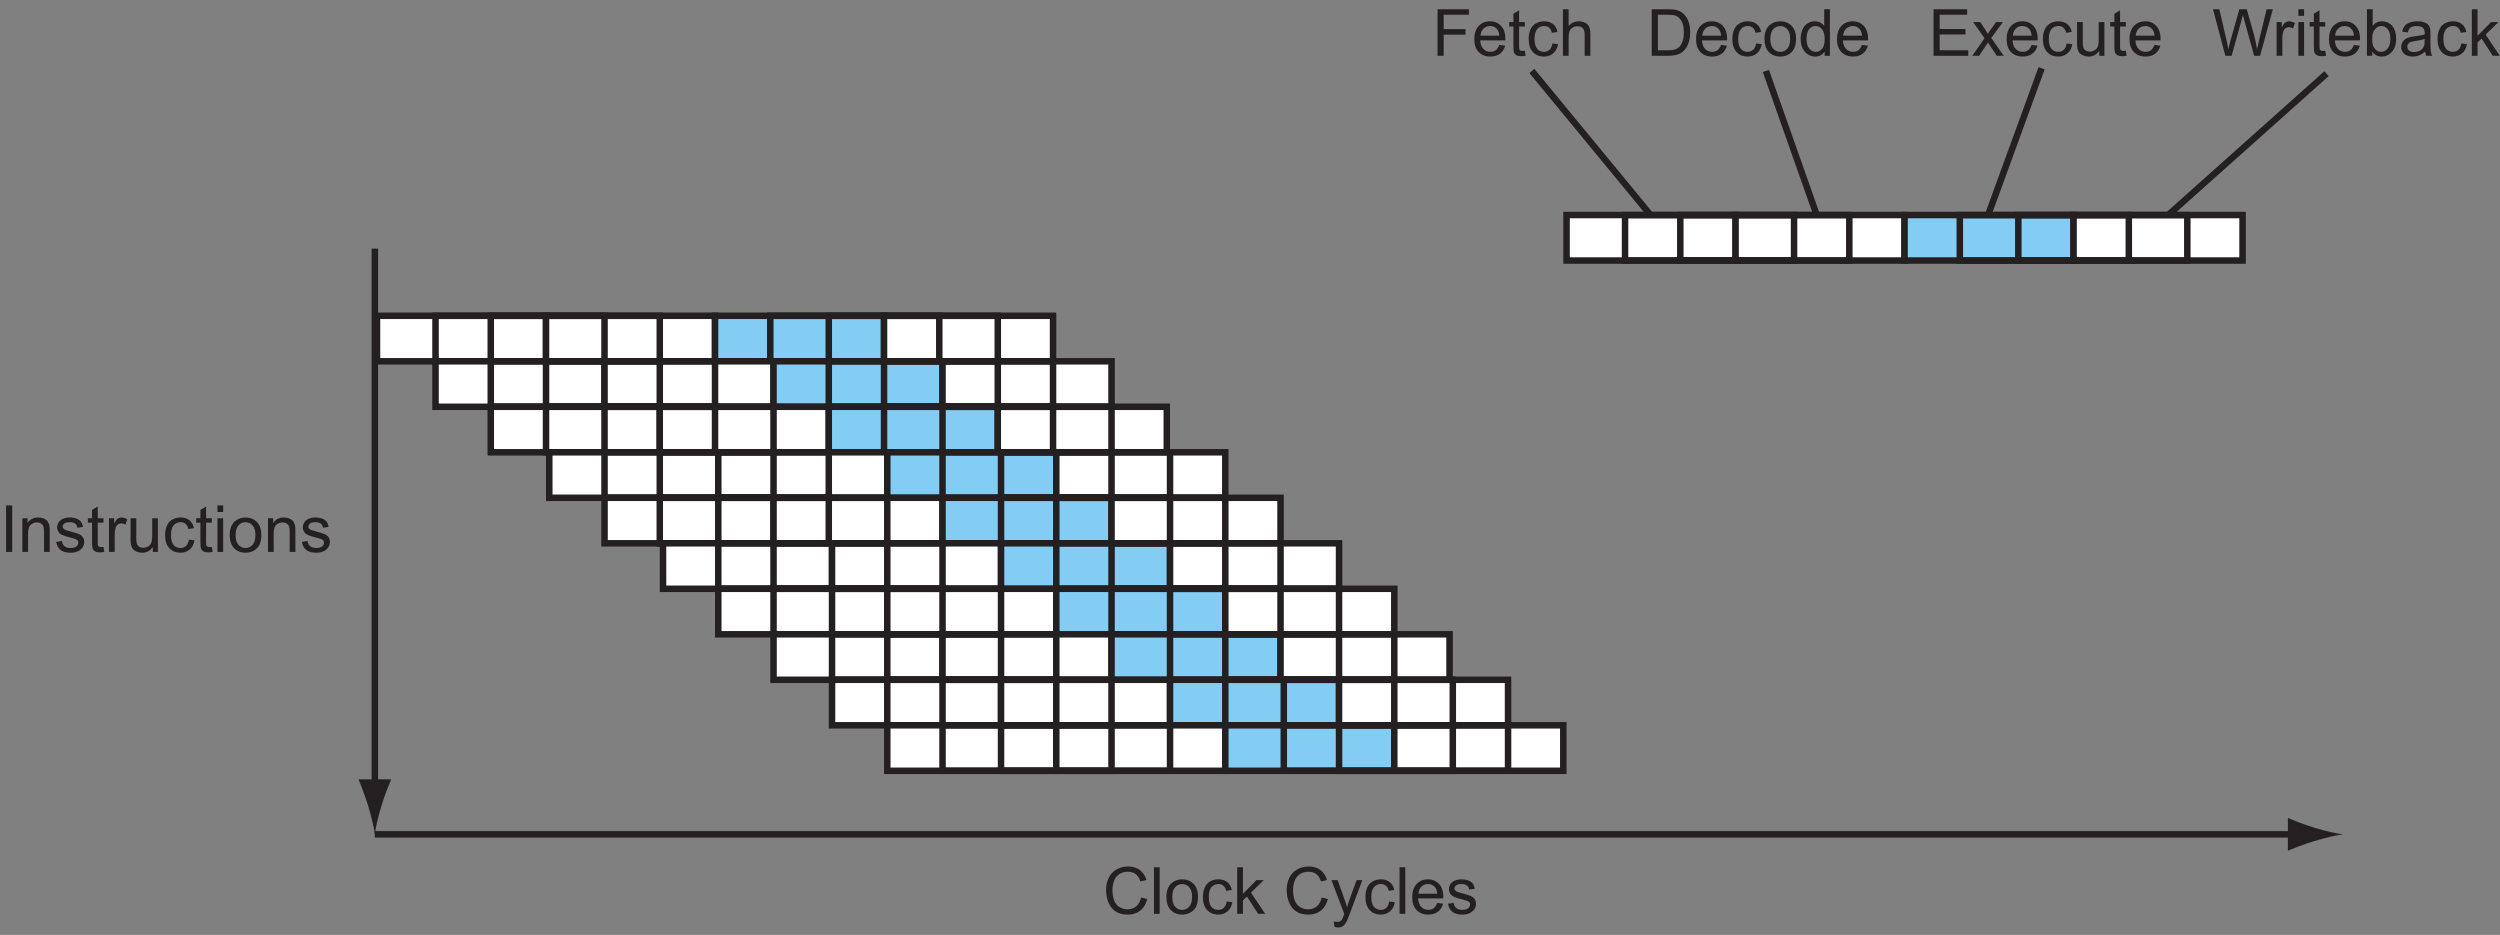 <?xml version="1.0" encoding="UTF-8"?> <!-- Generator: Adobe Illustrator 16.0.4, SVG Export Plug-In . SVG Version: 6.00 Build 0) --> <svg xmlns="http://www.w3.org/2000/svg" xmlns:xlink="http://www.w3.org/1999/xlink" version="1.1" id="Layer_1" x="0px" y="0px" width="384.605px" height="143.829px" viewBox="0 0 384.605 143.829" xml:space="preserve"><rect x="0" y="0" width="384.605" height="143.829" fill="#808080" stroke="none"/> <line fill="#FFFFFF" stroke="#241F20" x1="254.333" y1="33.581" x2="235.667" y2="10.915"></line> <line fill="#FFFFFF" stroke="#241F20" x1="279.667" y1="33.581" x2="271.667" y2="10.915"></line> <line fill="#FFFFFF" stroke="#241F20" x1="305.667" y1="33.581" x2="314.083" y2="10.498"></line> <line fill="#FFFFFF" stroke="#241F20" x1="333" y1="33.581" x2="357.916" y2="11.331"></line> <g> <line fill="#FFFFFF" stroke="#241F20" x1="57.667" y1="38.248" x2="57.667" y2="121.581"></line> <path fill="#241F20" d="M58.691,123.943c0.5-1.653,0.959-2.728,1.492-4.054h-5.044c0.226,0.475,0.993,2.401,1.492,4.054 c0.535,1.77,0.9,3.374,1.031,4.415C57.792,127.317,58.157,125.712,58.691,123.943z"></path> </g> <g> <line fill="#FFFFFF" stroke="#241F20" x1="57.661" y1="128.357" x2="353.667" y2="128.357"></line> <path fill="#241F20" d="M356.029,127.333c-1.654-0.5-2.729-0.959-4.055-1.492v5.044c0.475-0.226,2.4-0.993,4.055-1.492 c1.77-0.535,3.373-0.9,4.414-1.031C359.402,128.232,357.799,127.867,356.029,127.333z"></path> </g> <g> <path fill="#241F20" d="M0.933,84.915v-7.158H1.88v7.158H0.933z"></path> <path fill="#241F20" d="M3.438,84.915v-5.186h0.791v0.737c0.381-0.57,0.931-0.854,1.65-0.854c0.312,0,0.6,0.056,0.862,0.168 s0.458,0.26,0.588,0.442s0.221,0.399,0.273,0.649c0.033,0.163,0.049,0.448,0.049,0.854v3.188H6.772V81.76 c0-0.358-0.034-0.626-0.103-0.803s-0.189-0.319-0.364-0.425s-0.378-0.159-0.613-0.159c-0.375,0-0.697,0.119-0.969,0.356 s-0.408,0.688-0.408,1.353v2.832H3.438z"></path> <path fill="#241F20" d="M8.647,83.367l0.869-0.137c0.049,0.348,0.185,0.615,0.408,0.801s0.535,0.278,0.935,0.278 c0.404,0,0.703-0.082,0.898-0.247s0.293-0.357,0.293-0.579c0-0.199-0.086-0.355-0.259-0.469c-0.121-0.078-0.42-0.177-0.898-0.298 c-0.645-0.163-1.091-0.304-1.34-0.422s-0.438-0.283-0.566-0.493s-0.193-0.442-0.193-0.696c0-0.231,0.053-0.445,0.159-0.642 s0.25-0.36,0.432-0.491c0.137-0.101,0.323-0.187,0.559-0.256s0.489-0.105,0.759-0.105c0.407,0,0.764,0.059,1.072,0.176 s0.535,0.276,0.681,0.476s0.248,0.468,0.303,0.803l-0.859,0.117c-0.039-0.267-0.152-0.475-0.339-0.625s-0.452-0.225-0.793-0.225 c-0.404,0-0.692,0.067-0.864,0.2s-0.259,0.29-0.259,0.469c0,0.114,0.036,0.216,0.107,0.308c0.072,0.094,0.184,0.172,0.337,0.234 c0.088,0.033,0.347,0.107,0.776,0.225c0.622,0.166,1.056,0.302,1.301,0.408s0.438,0.26,0.579,0.461s0.21,0.453,0.21,0.752 c0,0.293-0.085,0.569-0.256,0.828s-0.417,0.459-0.74,0.601s-0.687,0.212-1.094,0.212c-0.674,0-1.188-0.14-1.541-0.42 S8.745,83.917,8.647,83.367z"></path> <path fill="#241F20" d="M15.918,84.128l0.127,0.776c-0.248,0.052-0.469,0.078-0.664,0.078c-0.319,0-0.566-0.05-0.742-0.151 s-0.299-0.233-0.371-0.398s-0.107-0.51-0.107-1.038v-2.983h-0.645v-0.684h0.645v-1.284l0.874-0.527v1.812h0.884v0.684h-0.884v3.032 c0,0.25,0.016,0.412,0.046,0.483s0.082,0.128,0.151,0.171s0.17,0.063,0.3,0.063C15.63,84.163,15.758,84.151,15.918,84.128z"></path> <path fill="#241F20" d="M16.768,84.915v-5.186h0.791v0.786c0.202-0.368,0.388-0.61,0.559-0.728s0.359-0.176,0.564-0.176 c0.296,0,0.597,0.094,0.903,0.283l-0.303,0.815c-0.215-0.127-0.43-0.19-0.645-0.19c-0.192,0-0.365,0.058-0.518,0.173 s-0.262,0.276-0.327,0.481c-0.098,0.312-0.146,0.654-0.146,1.025v2.715H16.768z"></path> <path fill="#241F20" d="M23.506,84.915v-0.762c-0.404,0.586-0.952,0.879-1.646,0.879c-0.306,0-0.592-0.059-0.857-0.176 s-0.462-0.265-0.591-0.442s-0.219-0.395-0.271-0.652c-0.036-0.172-0.054-0.446-0.054-0.82v-3.213h0.879v2.876 c0,0.459,0.018,0.768,0.054,0.928c0.055,0.231,0.172,0.413,0.352,0.544s0.4,0.198,0.664,0.198s0.511-0.067,0.742-0.203 s0.395-0.319,0.491-0.552s0.144-0.57,0.144-1.013v-2.778h0.879v5.186H23.506z"></path> <path fill="#241F20" d="M29.053,83.015l0.864,0.112c-0.094,0.596-0.336,1.062-0.725,1.399s-0.867,0.505-1.433,0.505 c-0.709,0-1.28-0.232-1.711-0.696S25.4,83.207,25.4,82.341c0-0.56,0.093-1.05,0.278-1.47s0.468-0.735,0.847-0.945 s0.792-0.315,1.238-0.315c0.563,0,1.024,0.143,1.382,0.427s0.587,0.689,0.688,1.213l-0.854,0.132 c-0.082-0.348-0.226-0.61-0.432-0.786s-0.457-0.264-0.75-0.264c-0.443,0-0.802,0.159-1.079,0.476s-0.415,0.819-0.415,1.506 c0,0.697,0.133,1.203,0.4,1.519s0.615,0.474,1.045,0.474c0.345,0,0.633-0.106,0.864-0.317S28.991,83.455,29.053,83.015z"></path> <path fill="#241F20" d="M32.588,84.128l0.127,0.776c-0.248,0.052-0.469,0.078-0.664,0.078c-0.319,0-0.566-0.05-0.742-0.151 s-0.299-0.233-0.371-0.398s-0.107-0.51-0.107-1.038v-2.983h-0.645v-0.684h0.645v-1.284l0.874-0.527v1.812h0.884v0.684h-0.884v3.032 c0,0.25,0.016,0.412,0.046,0.483s0.082,0.128,0.151,0.171s0.17,0.063,0.3,0.063C32.3,84.163,32.428,84.151,32.588,84.128z"></path> <path fill="#241F20" d="M33.452,78.767v-1.011h0.879v1.011H33.452z M33.452,84.915v-5.186h0.879v5.186H33.452z"></path> <path fill="#241F20" d="M35.342,82.322c0-0.96,0.267-1.671,0.801-2.134c0.446-0.384,0.99-0.576,1.631-0.576 c0.713,0,1.295,0.233,1.748,0.701s0.679,1.112,0.679,1.936c0,0.667-0.1,1.192-0.3,1.575s-0.492,0.68-0.874,0.891 s-0.8,0.317-1.252,0.317c-0.726,0-1.312-0.233-1.76-0.698S35.342,83.197,35.342,82.322z M36.245,82.322 c0,0.664,0.145,1.161,0.435,1.492s0.654,0.496,1.094,0.496c0.436,0,0.799-0.166,1.089-0.498s0.435-0.838,0.435-1.519 c0-0.641-0.146-1.127-0.437-1.458s-0.653-0.496-1.086-0.496c-0.439,0-0.804,0.165-1.094,0.493S36.245,81.658,36.245,82.322z"></path> <path fill="#241F20" d="M41.23,84.915v-5.186h0.791v0.737c0.381-0.57,0.931-0.854,1.65-0.854c0.312,0,0.6,0.056,0.862,0.168 s0.458,0.26,0.588,0.442s0.221,0.399,0.273,0.649c0.033,0.163,0.049,0.448,0.049,0.854v3.188h-0.879V81.76 c0-0.358-0.034-0.626-0.103-0.803s-0.189-0.319-0.364-0.425s-0.378-0.159-0.613-0.159c-0.375,0-0.697,0.119-0.969,0.356 s-0.408,0.688-0.408,1.353v2.832H41.23z"></path> <path fill="#241F20" d="M46.44,83.367l0.869-0.137c0.049,0.348,0.185,0.615,0.408,0.801s0.535,0.278,0.935,0.278 c0.404,0,0.703-0.082,0.898-0.247s0.293-0.357,0.293-0.579c0-0.199-0.086-0.355-0.259-0.469c-0.121-0.078-0.42-0.177-0.898-0.298 c-0.645-0.163-1.091-0.304-1.34-0.422s-0.438-0.283-0.566-0.493s-0.193-0.442-0.193-0.696c0-0.231,0.053-0.445,0.159-0.642 s0.25-0.36,0.432-0.491c0.137-0.101,0.323-0.187,0.559-0.256s0.489-0.105,0.759-0.105c0.407,0,0.764,0.059,1.072,0.176 s0.535,0.276,0.681,0.476s0.248,0.468,0.303,0.803l-0.859,0.117c-0.039-0.267-0.152-0.475-0.339-0.625s-0.452-0.225-0.793-0.225 c-0.404,0-0.692,0.067-0.864,0.2s-0.259,0.29-0.259,0.469c0,0.114,0.036,0.216,0.107,0.308c0.072,0.094,0.184,0.172,0.337,0.234 c0.088,0.033,0.347,0.107,0.776,0.225c0.622,0.166,1.056,0.302,1.301,0.408s0.438,0.26,0.579,0.461s0.21,0.453,0.21,0.752 c0,0.293-0.085,0.569-0.256,0.828s-0.417,0.459-0.74,0.601s-0.687,0.212-1.094,0.212c-0.674,0-1.188-0.14-1.541-0.42 S46.538,83.917,46.44,83.367z"></path> </g> <g> <path fill="#241F20" d="M221.154,8.582V1.423h4.829v0.845h-3.882v2.217h3.359V5.33h-3.359v3.252H221.154z"></path> <path fill="#241F20" d="M230.651,6.912l0.908,0.112c-0.143,0.531-0.409,0.942-0.796,1.235s-0.882,0.439-1.484,0.439 c-0.758,0-1.36-0.233-1.804-0.701s-0.667-1.122-0.667-1.965c0-0.873,0.225-1.549,0.674-2.031s1.032-0.723,1.748-0.723 c0.693,0,1.26,0.236,1.699,0.708s0.659,1.136,0.659,1.992c0,0.052-0.001,0.13-0.005,0.234h-3.867 c0.033,0.57,0.194,1.006,0.483,1.309s0.651,0.454,1.084,0.454c0.322,0,0.597-0.084,0.825-0.254S230.518,7.283,230.651,6.912z M227.765,5.491h2.896c-0.039-0.436-0.15-0.763-0.332-0.981c-0.28-0.338-0.643-0.508-1.089-0.508c-0.404,0-0.743,0.135-1.018,0.405 S227.794,5.038,227.765,5.491z"></path> <path fill="#241F20" d="M234.582,7.795l0.127,0.776c-0.248,0.052-0.469,0.078-0.664,0.078c-0.319,0-0.566-0.05-0.742-0.151 s-0.299-0.233-0.371-0.398s-0.107-0.51-0.107-1.038V4.08h-0.645V3.396h0.645V2.112l0.874-0.527v1.812h0.884V4.08h-0.884v3.032 c0,0.25,0.016,0.412,0.046,0.483s0.082,0.128,0.151,0.171s0.17,0.063,0.3,0.063C234.293,7.83,234.422,7.818,234.582,7.795z"></path> <path fill="#241F20" d="M238.825,6.682l0.864,0.112c-0.094,0.596-0.336,1.062-0.725,1.399s-0.867,0.505-1.433,0.505 c-0.709,0-1.28-0.232-1.711-0.696s-0.647-1.129-0.647-1.995c0-0.56,0.093-1.05,0.278-1.47s0.468-0.735,0.847-0.945 s0.792-0.315,1.238-0.315c0.563,0,1.024,0.143,1.382,0.427s0.587,0.689,0.688,1.213l-0.854,0.132 c-0.082-0.348-0.226-0.61-0.432-0.786s-0.457-0.264-0.75-0.264c-0.443,0-0.802,0.159-1.079,0.476s-0.415,0.819-0.415,1.506 c0,0.697,0.133,1.203,0.4,1.519s0.615,0.474,1.045,0.474c0.345,0,0.633-0.106,0.864-0.317S238.763,7.122,238.825,6.682z"></path> <path fill="#241F20" d="M240.441,8.582V1.423h0.879v2.568c0.41-0.475,0.928-0.713,1.553-0.713c0.384,0,0.718,0.076,1.001,0.227 s0.486,0.36,0.608,0.627s0.183,0.654,0.183,1.162v3.286h-0.879V5.295c0-0.439-0.095-0.759-0.286-0.959s-0.46-0.3-0.808-0.3 c-0.26,0-0.505,0.067-0.735,0.203s-0.393,0.318-0.491,0.549s-0.146,0.55-0.146,0.957v2.837H240.441z"></path> </g> <g> <path fill="#241F20" d="M254.105,8.582V1.423h2.466c0.557,0,0.981,0.034,1.274,0.103c0.41,0.094,0.76,0.265,1.05,0.513 c0.378,0.319,0.66,0.727,0.847,1.223c0.188,0.497,0.281,1.063,0.281,1.702c0,0.543-0.063,1.025-0.19,1.445s-0.29,0.768-0.488,1.042 s-0.416,0.492-0.651,0.649c-0.236,0.158-0.521,0.277-0.855,0.359c-0.333,0.082-0.717,0.122-1.149,0.122H254.105z M255.053,7.737 h1.528c0.472,0,0.843-0.044,1.11-0.132c0.27-0.088,0.483-0.211,0.643-0.371c0.225-0.225,0.399-0.526,0.525-0.906 c0.125-0.379,0.188-0.839,0.188-1.379c0-0.749-0.123-1.324-0.369-1.726c-0.245-0.402-0.544-0.671-0.896-0.808 c-0.254-0.098-0.662-0.146-1.226-0.146h-1.504V7.737z"></path> <path fill="#241F20" d="M264.765,6.912l0.908,0.112c-0.144,0.531-0.408,0.942-0.796,1.235s-0.882,0.439-1.484,0.439 c-0.759,0-1.359-0.233-1.805-0.701c-0.443-0.467-0.666-1.122-0.666-1.965c0-0.873,0.225-1.549,0.674-2.031s1.032-0.723,1.748-0.723 c0.693,0,1.26,0.236,1.699,0.708s0.659,1.136,0.659,1.992c0,0.052-0.002,0.13-0.005,0.234h-3.867 c0.032,0.57,0.193,1.006,0.483,1.309s0.651,0.454,1.084,0.454c0.322,0,0.598-0.084,0.825-0.254S264.631,7.283,264.765,6.912z M261.879,5.491h2.896c-0.039-0.436-0.149-0.763-0.332-0.981c-0.28-0.338-0.643-0.508-1.089-0.508 c-0.403,0-0.743,0.135-1.018,0.405C262.061,4.677,261.908,5.038,261.879,5.491z"></path> <path fill="#241F20" d="M270.16,6.682l0.864,0.112c-0.095,0.596-0.336,1.062-0.726,1.399c-0.389,0.337-0.866,0.505-1.433,0.505 c-0.71,0-1.28-0.232-1.712-0.696c-0.431-0.464-0.646-1.129-0.646-1.995c0-0.56,0.093-1.05,0.278-1.47s0.468-0.735,0.847-0.945 c0.38-0.21,0.792-0.315,1.238-0.315c0.563,0,1.023,0.143,1.382,0.427s0.588,0.689,0.688,1.213l-0.854,0.132 c-0.081-0.348-0.226-0.61-0.433-0.786c-0.206-0.176-0.456-0.264-0.749-0.264c-0.442,0-0.803,0.159-1.079,0.476 s-0.415,0.819-0.415,1.506c0,0.697,0.134,1.203,0.4,1.519s0.615,0.474,1.045,0.474c0.345,0,0.633-0.106,0.864-0.317 S270.099,7.122,270.16,6.682z"></path> <path fill="#241F20" d="M271.449,5.989c0-0.96,0.267-1.671,0.801-2.134c0.446-0.384,0.989-0.576,1.631-0.576 c0.713,0,1.296,0.233,1.748,0.701s0.679,1.112,0.679,1.936c0,0.667-0.101,1.192-0.3,1.575c-0.201,0.382-0.492,0.68-0.875,0.891 c-0.382,0.211-0.8,0.317-1.252,0.317c-0.726,0-1.312-0.233-1.76-0.698C271.673,7.535,271.449,6.864,271.449,5.989z M272.353,5.989 c0,0.664,0.145,1.161,0.435,1.492s0.654,0.496,1.094,0.496c0.437,0,0.799-0.166,1.089-0.498s0.435-0.838,0.435-1.519 c0-0.641-0.146-1.127-0.438-1.458c-0.291-0.331-0.653-0.496-1.086-0.496c-0.439,0-0.804,0.165-1.094,0.493 S272.353,5.325,272.353,5.989z"></path> <path fill="#241F20" d="M280.702,8.582V7.927c-0.329,0.514-0.812,0.771-1.45,0.771c-0.413,0-0.793-0.114-1.141-0.342 c-0.346-0.228-0.615-0.546-0.805-0.955c-0.191-0.409-0.286-0.878-0.286-1.409c0-0.518,0.086-0.987,0.259-1.409 s0.432-0.745,0.776-0.969s0.73-0.337,1.157-0.337c0.312,0,0.591,0.066,0.835,0.198s0.442,0.304,0.596,0.515V1.423h0.874v7.158 H280.702z M277.924,5.994c0,0.664,0.14,1.161,0.42,1.489s0.61,0.493,0.991,0.493c0.384,0,0.71-0.157,0.979-0.471 c0.268-0.314,0.402-0.793,0.402-1.438c0-0.709-0.137-1.23-0.41-1.562s-0.61-0.498-1.011-0.498c-0.391,0-0.717,0.16-0.979,0.479 C278.055,4.804,277.924,5.307,277.924,5.994z"></path> <path fill="#241F20" d="M286.449,6.912l0.908,0.112c-0.144,0.531-0.408,0.942-0.796,1.235s-0.882,0.439-1.484,0.439 c-0.759,0-1.36-0.233-1.804-0.701c-0.445-0.467-0.667-1.122-0.667-1.965c0-0.873,0.225-1.549,0.674-2.031s1.032-0.723,1.748-0.723 c0.693,0,1.26,0.236,1.699,0.708s0.659,1.136,0.659,1.992c0,0.052-0.002,0.13-0.005,0.234h-3.867 c0.032,0.57,0.193,1.006,0.483,1.309s0.651,0.454,1.084,0.454c0.322,0,0.598-0.084,0.825-0.254S286.315,7.283,286.449,6.912z M283.563,5.491h2.896c-0.039-0.436-0.149-0.763-0.332-0.981c-0.28-0.338-0.643-0.508-1.089-0.508 c-0.403,0-0.743,0.135-1.019,0.405C283.745,4.677,283.593,5.038,283.563,5.491z"></path> </g> <g> <path fill="#241F20" d="M297.458,8.582V1.423h5.176v0.845h-4.229V4.46h3.96V5.3h-3.96v2.437h4.395v0.845H297.458z"></path> <path fill="#241F20" d="M303.41,8.582l1.895-2.695l-1.753-2.49h1.099l0.796,1.216c0.149,0.231,0.271,0.425,0.361,0.581 c0.144-0.215,0.275-0.405,0.396-0.571l0.874-1.226h1.05l-1.792,2.441l1.929,2.744h-1.079L306.12,6.97l-0.283-0.435l-1.362,2.046 H303.41z"></path> <path fill="#241F20" d="M312.546,6.912l0.908,0.112c-0.144,0.531-0.408,0.942-0.796,1.235s-0.882,0.439-1.484,0.439 c-0.759,0-1.359-0.233-1.805-0.701c-0.443-0.467-0.666-1.122-0.666-1.965c0-0.873,0.225-1.549,0.674-2.031s1.032-0.723,1.748-0.723 c0.693,0,1.26,0.236,1.699,0.708s0.659,1.136,0.659,1.992c0,0.052-0.002,0.13-0.005,0.234h-3.867 c0.032,0.57,0.193,1.006,0.483,1.309s0.651,0.454,1.084,0.454c0.322,0,0.598-0.084,0.825-0.254S312.412,7.283,312.546,6.912z M309.66,5.491h2.896c-0.039-0.436-0.149-0.763-0.332-0.981c-0.28-0.338-0.643-0.508-1.089-0.508c-0.403,0-0.743,0.135-1.018,0.405 C309.842,4.677,309.689,5.038,309.66,5.491z"></path> <path fill="#241F20" d="M317.941,6.682l0.864,0.112c-0.095,0.596-0.336,1.062-0.726,1.399c-0.389,0.337-0.866,0.505-1.433,0.505 c-0.71,0-1.28-0.232-1.712-0.696c-0.431-0.464-0.646-1.129-0.646-1.995c0-0.56,0.093-1.05,0.278-1.47s0.468-0.735,0.847-0.945 c0.38-0.21,0.792-0.315,1.238-0.315c0.563,0,1.023,0.143,1.382,0.427s0.588,0.689,0.688,1.213l-0.854,0.132 c-0.081-0.348-0.226-0.61-0.433-0.786c-0.206-0.176-0.456-0.264-0.749-0.264c-0.442,0-0.803,0.159-1.079,0.476 s-0.415,0.819-0.415,1.506c0,0.697,0.134,1.203,0.4,1.519s0.615,0.474,1.045,0.474c0.345,0,0.633-0.106,0.864-0.317 S317.88,7.122,317.941,6.682z"></path> <path fill="#241F20" d="M322.956,8.582V7.82c-0.403,0.586-0.952,0.879-1.646,0.879c-0.306,0-0.592-0.059-0.857-0.176 c-0.265-0.117-0.462-0.265-0.59-0.442c-0.129-0.177-0.22-0.395-0.271-0.652c-0.036-0.172-0.054-0.446-0.054-0.82V3.396h0.879v2.876 c0,0.459,0.018,0.768,0.054,0.928c0.056,0.231,0.173,0.413,0.352,0.544s0.4,0.198,0.664,0.198s0.511-0.067,0.742-0.203 s0.395-0.319,0.49-0.552c0.097-0.233,0.145-0.57,0.145-1.013V3.396h0.879v5.186H322.956z"></path> <path fill="#241F20" d="M327.038,7.795l0.127,0.776c-0.247,0.052-0.469,0.078-0.664,0.078c-0.319,0-0.566-0.05-0.742-0.151 s-0.3-0.233-0.371-0.398s-0.107-0.51-0.107-1.038V4.08h-0.645V3.396h0.645V2.112l0.874-0.527v1.812h0.884V4.08h-0.884v3.032 c0,0.25,0.016,0.412,0.047,0.483c0.03,0.072,0.081,0.128,0.15,0.171c0.07,0.042,0.171,0.063,0.301,0.063 C326.75,7.83,326.879,7.818,327.038,7.795z"></path> <path fill="#241F20" d="M331.447,6.912l0.908,0.112c-0.144,0.531-0.408,0.942-0.796,1.235s-0.882,0.439-1.484,0.439 c-0.759,0-1.36-0.233-1.804-0.701c-0.445-0.467-0.667-1.122-0.667-1.965c0-0.873,0.225-1.549,0.674-2.031s1.032-0.723,1.748-0.723 c0.693,0,1.26,0.236,1.699,0.708s0.659,1.136,0.659,1.992c0,0.052-0.002,0.13-0.005,0.234h-3.867 c0.032,0.57,0.193,1.006,0.483,1.309s0.651,0.454,1.084,0.454c0.322,0,0.598-0.084,0.825-0.254S331.313,7.283,331.447,6.912z M328.562,5.491h2.896c-0.039-0.436-0.149-0.763-0.332-0.981c-0.28-0.338-0.643-0.508-1.089-0.508 c-0.403,0-0.743,0.135-1.019,0.405C328.743,4.677,328.591,5.038,328.562,5.491z"></path> </g> <g> <path fill="#241F20" d="M342.354,8.582l-1.899-7.158h0.972l1.089,4.692c0.117,0.492,0.218,0.98,0.303,1.465 c0.183-0.765,0.29-1.206,0.322-1.323l1.362-4.834h1.143l1.025,3.623c0.257,0.898,0.442,1.743,0.557,2.534 c0.091-0.453,0.21-0.972,0.356-1.558l1.123-4.6h0.952l-1.963,7.158h-0.913l-1.509-5.454c-0.127-0.456-0.202-0.736-0.225-0.84 c-0.075,0.329-0.145,0.609-0.21,0.84l-1.519,5.454H342.354z"></path> <path fill="#241F20" d="M350.24,8.582V3.396h0.791v0.786c0.202-0.368,0.389-0.61,0.559-0.728c0.172-0.117,0.359-0.176,0.564-0.176 c0.296,0,0.598,0.094,0.903,0.283l-0.303,0.815c-0.215-0.127-0.43-0.19-0.645-0.19c-0.192,0-0.364,0.058-0.518,0.173 s-0.262,0.276-0.327,0.481c-0.098,0.312-0.146,0.654-0.146,1.025v2.715H350.24z"></path> <path fill="#241F20" d="M353.585,2.434V1.423h0.879v1.011H353.585z M353.585,8.582V3.396h0.879v5.186H353.585z"></path> <path fill="#241F20" d="M357.721,7.795l0.127,0.776c-0.247,0.052-0.469,0.078-0.664,0.078c-0.319,0-0.566-0.05-0.742-0.151 s-0.3-0.233-0.371-0.398s-0.107-0.51-0.107-1.038V4.08h-0.645V3.396h0.645V2.112l0.874-0.527v1.812h0.884V4.08h-0.884v3.032 c0,0.25,0.016,0.412,0.046,0.483c0.031,0.072,0.082,0.128,0.152,0.171c0.069,0.042,0.17,0.063,0.3,0.063 C357.433,7.83,357.562,7.818,357.721,7.795z"></path> <path fill="#241F20" d="M362.13,6.912l0.908,0.112c-0.144,0.531-0.408,0.942-0.796,1.235s-0.882,0.439-1.484,0.439 c-0.759,0-1.359-0.233-1.805-0.701c-0.443-0.467-0.666-1.122-0.666-1.965c0-0.873,0.225-1.549,0.674-2.031s1.032-0.723,1.748-0.723 c0.693,0,1.26,0.236,1.699,0.708s0.659,1.136,0.659,1.992c0,0.052-0.002,0.13-0.005,0.234h-3.867 c0.032,0.57,0.193,1.006,0.483,1.309s0.651,0.454,1.084,0.454c0.322,0,0.598-0.084,0.825-0.254S361.996,7.283,362.13,6.912z M359.244,5.491h2.896c-0.039-0.436-0.149-0.763-0.332-0.981c-0.28-0.338-0.643-0.508-1.089-0.508 c-0.403,0-0.743,0.135-1.018,0.405C359.426,4.677,359.273,5.038,359.244,5.491z"></path> <path fill="#241F20" d="M364.952,8.582h-0.815V1.423h0.879v2.554c0.371-0.465,0.845-0.698,1.421-0.698 c0.319,0,0.621,0.064,0.905,0.193c0.285,0.128,0.52,0.309,0.703,0.542c0.185,0.233,0.328,0.514,0.433,0.842s0.156,0.68,0.156,1.055 c0,0.889-0.22,1.576-0.659,2.061s-0.967,0.728-1.582,0.728c-0.612,0-1.092-0.255-1.44-0.767V8.582z M364.942,5.95 c0,0.622,0.085,1.071,0.254,1.348c0.276,0.453,0.651,0.679,1.123,0.679c0.384,0,0.716-0.167,0.996-0.5s0.42-0.831,0.42-1.492 c0-0.677-0.134-1.177-0.403-1.499c-0.268-0.322-0.593-0.483-0.974-0.483c-0.384,0-0.716,0.167-0.996,0.5 S364.942,5.318,364.942,5.95z"></path> <path fill="#241F20" d="M373.087,7.942c-0.325,0.277-0.639,0.472-0.94,0.586c-0.301,0.114-0.624,0.171-0.969,0.171 c-0.569,0-1.008-0.139-1.313-0.417s-0.459-0.634-0.459-1.067c0-0.254,0.058-0.486,0.173-0.696c0.116-0.21,0.268-0.378,0.455-0.505 c0.187-0.127,0.397-0.223,0.632-0.288c0.173-0.045,0.433-0.089,0.781-0.132c0.71-0.084,1.232-0.186,1.567-0.303 c0.003-0.121,0.005-0.197,0.005-0.229c0-0.358-0.083-0.61-0.249-0.757c-0.225-0.199-0.559-0.298-1.001-0.298 c-0.413,0-0.719,0.072-0.915,0.217c-0.197,0.145-0.343,0.401-0.438,0.769l-0.859-0.117c0.078-0.368,0.207-0.665,0.386-0.891 s0.438-0.4,0.776-0.522s0.73-0.183,1.177-0.183c0.442,0,0.803,0.052,1.079,0.156s0.48,0.235,0.61,0.393s0.222,0.357,0.273,0.598 c0.029,0.15,0.044,0.42,0.044,0.811v1.172c0,0.817,0.019,1.334,0.057,1.55c0.037,0.216,0.111,0.424,0.222,0.623h-0.918 C373.172,8.399,373.113,8.186,373.087,7.942z M373.014,5.979c-0.319,0.13-0.798,0.241-1.436,0.332 c-0.361,0.052-0.617,0.111-0.767,0.176s-0.266,0.16-0.347,0.286s-0.122,0.265-0.122,0.417c0,0.234,0.089,0.43,0.267,0.586 c0.177,0.156,0.437,0.234,0.778,0.234c0.339,0,0.64-0.074,0.903-0.222s0.457-0.351,0.581-0.608 c0.095-0.199,0.142-0.492,0.142-0.879V5.979z"></path> <path fill="#241F20" d="M378.648,6.682l0.864,0.112c-0.095,0.596-0.336,1.062-0.726,1.399c-0.389,0.337-0.866,0.505-1.433,0.505 c-0.71,0-1.28-0.232-1.712-0.696c-0.431-0.464-0.646-1.129-0.646-1.995c0-0.56,0.093-1.05,0.278-1.47s0.468-0.735,0.847-0.945 c0.38-0.21,0.792-0.315,1.238-0.315c0.563,0,1.023,0.143,1.382,0.427s0.588,0.689,0.688,1.213l-0.854,0.132 c-0.081-0.348-0.226-0.61-0.433-0.786c-0.206-0.176-0.456-0.264-0.749-0.264c-0.442,0-0.803,0.159-1.079,0.476 s-0.415,0.819-0.415,1.506c0,0.697,0.134,1.203,0.4,1.519s0.615,0.474,1.045,0.474c0.345,0,0.633-0.106,0.864-0.317 S378.587,7.122,378.648,6.682z"></path> <path fill="#241F20" d="M380.27,8.582V1.423h0.879v4.082l2.08-2.109h1.138l-1.982,1.924l2.183,3.262h-1.084l-1.714-2.651 l-0.62,0.596v2.056H380.27z"></path> </g> <g> <path fill="#241F20" d="M175.545,138.072l0.947,0.239c-0.199,0.778-0.556,1.371-1.072,1.78s-1.146,0.613-1.892,0.613 c-0.771,0-1.399-0.157-1.882-0.471s-0.851-0.769-1.104-1.365s-0.378-1.235-0.378-1.919c0-0.746,0.143-1.396,0.427-1.951 s0.69-0.977,1.216-1.265s1.104-0.432,1.736-0.432c0.716,0,1.318,0.182,1.807,0.547s0.829,0.877,1.021,1.538l-0.933,0.22 c-0.166-0.521-0.407-0.9-0.723-1.138s-0.713-0.356-1.191-0.356c-0.55,0-1.01,0.132-1.379,0.396s-0.629,0.618-0.779,1.062 s-0.225,0.902-0.225,1.375c0,0.609,0.089,1.14,0.266,1.594s0.453,0.793,0.828,1.018s0.78,0.337,1.216,0.337 c0.531,0,0.98-0.153,1.348-0.459S175.415,138.674,175.545,138.072z"></path> <path fill="#241F20" d="M177.528,140.582v-7.158h0.879v7.158H177.528z"></path> <path fill="#241F20" d="M179.442,137.989c0-0.96,0.267-1.671,0.801-2.134c0.446-0.384,0.99-0.576,1.631-0.576 c0.713,0,1.295,0.233,1.748,0.701s0.679,1.112,0.679,1.936c0,0.667-0.1,1.192-0.3,1.575s-0.492,0.68-0.874,0.891 s-0.8,0.317-1.252,0.317c-0.726,0-1.312-0.233-1.76-0.698S179.442,138.864,179.442,137.989z M180.345,137.989 c0,0.664,0.145,1.161,0.435,1.492s0.654,0.496,1.094,0.496c0.436,0,0.799-0.166,1.089-0.498s0.435-0.838,0.435-1.519 c0-0.641-0.146-1.127-0.437-1.458s-0.653-0.496-1.086-0.496c-0.439,0-0.804,0.165-1.094,0.493S180.345,137.325,180.345,137.989z"></path> <path fill="#241F20" d="M188.714,138.682l0.864,0.112c-0.094,0.596-0.336,1.062-0.725,1.399s-0.867,0.505-1.433,0.505 c-0.709,0-1.28-0.232-1.711-0.696s-0.647-1.129-0.647-1.995c0-0.56,0.093-1.05,0.278-1.47s0.468-0.735,0.847-0.945 s0.792-0.315,1.238-0.315c0.563,0,1.024,0.143,1.382,0.427s0.587,0.689,0.688,1.213l-0.854,0.132 c-0.082-0.348-0.226-0.61-0.432-0.786s-0.457-0.264-0.75-0.264c-0.443,0-0.802,0.159-1.079,0.476s-0.415,0.819-0.415,1.506 c0,0.697,0.133,1.203,0.4,1.519s0.615,0.474,1.045,0.474c0.345,0,0.633-0.106,0.864-0.317S188.652,139.122,188.714,138.682z"></path> <path fill="#241F20" d="M190.335,140.582v-7.158h0.879v4.082l2.08-2.109h1.138l-1.982,1.924l2.183,3.262h-1.084l-1.714-2.651 l-0.62,0.596v2.056H190.335z"></path> <path fill="#241F20" d="M203.329,138.072l0.947,0.239c-0.199,0.778-0.556,1.371-1.072,1.78s-1.146,0.613-1.892,0.613 c-0.771,0-1.399-0.157-1.882-0.471s-0.851-0.769-1.104-1.365s-0.378-1.235-0.378-1.919c0-0.746,0.143-1.396,0.427-1.951 s0.69-0.977,1.216-1.265s1.104-0.432,1.736-0.432c0.716,0,1.318,0.182,1.807,0.547s0.829,0.877,1.021,1.538l-0.933,0.22 c-0.166-0.521-0.407-0.9-0.723-1.138s-0.713-0.356-1.191-0.356c-0.55,0-1.01,0.132-1.379,0.396s-0.629,0.618-0.779,1.062 s-0.225,0.902-0.225,1.375c0,0.609,0.089,1.14,0.266,1.594s0.453,0.793,0.828,1.018s0.78,0.337,1.216,0.337 c0.531,0,0.98-0.153,1.348-0.459S203.198,138.674,203.329,138.072z"></path> <path fill="#241F20" d="M205.292,142.579l-0.098-0.825c0.192,0.052,0.36,0.078,0.503,0.078c0.195,0,0.352-0.033,0.469-0.098 s0.213-0.156,0.288-0.273c0.055-0.088,0.145-0.306,0.269-0.654c0.016-0.049,0.042-0.121,0.078-0.215l-1.968-5.195h0.947 l1.079,3.003c0.14,0.381,0.265,0.781,0.376,1.201c0.101-0.404,0.221-0.797,0.361-1.182l1.108-3.022h0.879l-1.973,5.273 c-0.211,0.57-0.376,0.962-0.493,1.177c-0.156,0.29-0.335,0.502-0.537,0.637s-0.443,0.203-0.723,0.203 C205.688,142.686,205.5,142.65,205.292,142.579z"></path> <path fill="#241F20" d="M213.714,138.682l0.864,0.112c-0.094,0.596-0.336,1.062-0.725,1.399s-0.867,0.505-1.433,0.505 c-0.709,0-1.28-0.232-1.711-0.696s-0.647-1.129-0.647-1.995c0-0.56,0.093-1.05,0.278-1.47s0.468-0.735,0.847-0.945 s0.792-0.315,1.238-0.315c0.563,0,1.024,0.143,1.382,0.427s0.587,0.689,0.688,1.213l-0.854,0.132 c-0.082-0.348-0.226-0.61-0.432-0.786s-0.457-0.264-0.75-0.264c-0.443,0-0.802,0.159-1.079,0.476s-0.415,0.819-0.415,1.506 c0,0.697,0.133,1.203,0.4,1.519s0.615,0.474,1.045,0.474c0.345,0,0.633-0.106,0.864-0.317S213.652,139.122,213.714,138.682z"></path> <path fill="#241F20" d="M215.311,140.582v-7.158h0.879v7.158H215.311z"></path> <path fill="#241F20" d="M221.102,138.912l0.908,0.112c-0.143,0.531-0.409,0.942-0.796,1.235s-0.882,0.439-1.484,0.439 c-0.758,0-1.36-0.233-1.804-0.701s-0.667-1.122-0.667-1.965c0-0.873,0.225-1.549,0.674-2.031s1.032-0.723,1.748-0.723 c0.693,0,1.26,0.236,1.699,0.708s0.659,1.136,0.659,1.992c0,0.052-0.001,0.13-0.005,0.234h-3.867 c0.033,0.57,0.194,1.006,0.483,1.309s0.651,0.454,1.084,0.454c0.322,0,0.597-0.084,0.825-0.254S220.969,139.283,221.102,138.912z M218.216,137.491h2.896c-0.039-0.436-0.15-0.763-0.332-0.981c-0.28-0.338-0.643-0.508-1.089-0.508 c-0.404,0-0.743,0.135-1.018,0.405S218.246,137.038,218.216,137.491z"></path> <path fill="#241F20" d="M222.762,139.034l0.869-0.137c0.049,0.348,0.185,0.615,0.408,0.801s0.535,0.278,0.935,0.278 c0.404,0,0.703-0.082,0.898-0.247s0.293-0.357,0.293-0.579c0-0.199-0.086-0.355-0.259-0.469c-0.121-0.078-0.42-0.177-0.898-0.298 c-0.645-0.163-1.091-0.304-1.34-0.422s-0.438-0.283-0.566-0.493s-0.193-0.442-0.193-0.696c0-0.231,0.053-0.445,0.159-0.642 s0.25-0.36,0.432-0.491c0.137-0.101,0.323-0.187,0.559-0.256s0.489-0.105,0.759-0.105c0.407,0,0.764,0.059,1.072,0.176 s0.535,0.276,0.681,0.476s0.248,0.468,0.303,0.803l-0.859,0.117c-0.039-0.267-0.152-0.475-0.339-0.625s-0.452-0.225-0.793-0.225 c-0.404,0-0.692,0.067-0.864,0.2s-0.259,0.29-0.259,0.469c0,0.114,0.036,0.216,0.107,0.308c0.072,0.094,0.184,0.172,0.337,0.234 c0.088,0.033,0.347,0.107,0.776,0.225c0.622,0.166,1.056,0.302,1.301,0.408s0.438,0.26,0.579,0.461s0.21,0.453,0.21,0.752 c0,0.293-0.085,0.569-0.256,0.828s-0.417,0.459-0.74,0.601s-0.687,0.212-1.094,0.212c-0.674,0-1.188-0.14-1.541-0.42 S222.86,139.584,222.762,139.034z"></path> </g> <rect x="241.001" y="33.082" fill="#FFFFFF" stroke="#241F20" width="26" height="7"></rect> <rect x="267.001" y="33.082" fill="#FFFFFF" stroke="#241F20" width="26" height="7"></rect> <rect x="293.001" y="33.082" fill="#83CDF4" stroke="#241F20" width="26" height="7"></rect> <rect x="319.001" y="33.082" fill="#FFFFFF" stroke="#241F20" width="26" height="7"></rect> <rect x="250.001" y="33.082" fill="none" stroke="#241F20" width="26" height="7"></rect> <rect x="258.501" y="33.082" fill="none" stroke="#241F20" width="26" height="7"></rect> <rect x="301.501" y="33.082" fill="none" stroke="#241F20" width="26" height="7"></rect> <rect x="310.501" y="33.082" fill="none" stroke="#241F20" width="26" height="7"></rect> <rect x="58.001" y="48.582" fill="#FFFFFF" stroke="#241F20" width="26" height="7"></rect> <rect x="84.001" y="48.582" fill="#FFFFFF" stroke="#241F20" width="26" height="7"></rect> <rect x="110.001" y="48.582" fill="#83CDF4" stroke="#241F20" width="26" height="7"></rect> <rect x="136.001" y="48.582" fill="#FFFFFF" stroke="#241F20" width="26" height="7"></rect> <rect x="67.001" y="48.582" fill="none" stroke="#241F20" width="26" height="7"></rect> <rect x="75.501" y="48.582" fill="none" stroke="#241F20" width="26" height="7"></rect> <rect x="118.501" y="48.582" fill="none" stroke="#241F20" width="26" height="7"></rect> <rect x="127.501" y="48.582" fill="none" stroke="#241F20" width="26" height="7"></rect> <rect x="67.001" y="55.582" fill="#FFFFFF" stroke="#241F20" width="26" height="7"></rect> <rect x="93.001" y="55.582" fill="#FFFFFF" stroke="#241F20" width="26" height="7"></rect> <rect x="119.001" y="55.582" fill="#83CDF4" stroke="#241F20" width="26" height="7"></rect> <rect x="145.001" y="55.582" fill="#FFFFFF" stroke="#241F20" width="26" height="7"></rect> <rect x="75.501" y="55.582" fill="none" stroke="#241F20" width="26" height="7"></rect> <rect x="84.001" y="55.582" fill="none" stroke="#241F20" width="26" height="7"></rect> <rect x="127.501" y="55.582" fill="none" stroke="#241F20" width="26" height="7"></rect> <rect x="136.001" y="55.582" fill="none" stroke="#241F20" width="26" height="7"></rect> <rect x="75.501" y="62.582" fill="#FFFFFF" stroke="#241F20" width="26" height="7"></rect> <rect x="101.501" y="62.582" fill="#FFFFFF" stroke="#241F20" width="26" height="7"></rect> <rect x="127.501" y="62.582" fill="#83CDF4" stroke="#241F20" width="26" height="7"></rect> <rect x="153.501" y="62.582" fill="#FFFFFF" stroke="#241F20" width="26" height="7"></rect> <rect x="84.001" y="62.582" fill="none" stroke="#241F20" width="26" height="7"></rect> <rect x="93.001" y="62.582" fill="none" stroke="#241F20" width="26" height="7"></rect> <rect x="136.001" y="62.582" fill="none" stroke="#241F20" width="26" height="7"></rect> <rect x="145.001" y="62.582" fill="none" stroke="#241F20" width="26" height="7"></rect> <rect x="84.501" y="69.582" fill="#FFFFFF" stroke="#241F20" width="26" height="7"></rect> <rect x="110.501" y="69.582" fill="#FFFFFF" stroke="#241F20" width="26" height="7"></rect> <rect x="136.501" y="69.582" fill="#83CDF4" stroke="#241F20" width="26" height="7"></rect> <rect x="162.501" y="69.582" fill="#FFFFFF" stroke="#241F20" width="26" height="7"></rect> <rect x="93.001" y="69.582" fill="none" stroke="#241F20" width="26" height="7"></rect> <rect x="101.501" y="69.582" fill="none" stroke="#241F20" width="26" height="7"></rect> <rect x="145.001" y="69.582" fill="none" stroke="#241F20" width="26" height="7"></rect> <rect x="154.001" y="69.582" fill="none" stroke="#241F20" width="26" height="7"></rect> <rect x="93.001" y="76.582" fill="#FFFFFF" stroke="#241F20" width="26" height="7"></rect> <rect x="119.001" y="76.582" fill="#FFFFFF" stroke="#241F20" width="26" height="7"></rect> <rect x="145.001" y="76.582" fill="#83CDF4" stroke="#241F20" width="26" height="7"></rect> <rect x="171.001" y="76.582" fill="#FFFFFF" stroke="#241F20" width="26" height="7"></rect> <rect x="101.501" y="76.582" fill="none" stroke="#241F20" width="26" height="7"></rect> <rect x="110.501" y="76.582" fill="none" stroke="#241F20" width="26" height="7"></rect> <rect x="154.001" y="76.582" fill="none" stroke="#241F20" width="26" height="7"></rect> <rect x="162.501" y="76.582" fill="none" stroke="#241F20" width="26" height="7"></rect> <rect x="102.001" y="83.582" fill="#FFFFFF" stroke="#241F20" width="26" height="7"></rect> <rect x="128.001" y="83.582" fill="#FFFFFF" stroke="#241F20" width="26" height="7"></rect> <rect x="154.001" y="83.582" fill="#83CDF4" stroke="#241F20" width="26" height="7"></rect> <rect x="180.001" y="83.582" fill="#FFFFFF" stroke="#241F20" width="26" height="7"></rect> <rect x="110.501" y="83.582" fill="none" stroke="#241F20" width="26" height="7"></rect> <rect x="119.001" y="83.582" fill="none" stroke="#241F20" width="26" height="7"></rect> <rect x="162.501" y="83.582" fill="none" stroke="#241F20" width="26" height="7"></rect> <rect x="171.001" y="83.582" fill="none" stroke="#241F20" width="26" height="7"></rect> <rect x="110.501" y="90.582" fill="#FFFFFF" stroke="#241F20" width="26" height="7"></rect> <rect x="136.501" y="90.582" fill="#FFFFFF" stroke="#241F20" width="26" height="7"></rect> <rect x="162.501" y="90.582" fill="#83CDF4" stroke="#241F20" width="26" height="7"></rect> <rect x="188.501" y="90.582" fill="#FFFFFF" stroke="#241F20" width="26" height="7"></rect> <rect x="119.001" y="90.582" fill="none" stroke="#241F20" width="26" height="7"></rect> <rect x="128.001" y="90.582" fill="none" stroke="#241F20" width="26" height="7"></rect> <rect x="171.001" y="90.582" fill="none" stroke="#241F20" width="26" height="7"></rect> <rect x="180.001" y="90.582" fill="none" stroke="#241F20" width="26" height="7"></rect> <rect x="119.001" y="97.582" fill="#FFFFFF" stroke="#241F20" width="26" height="7"></rect> <rect x="145.001" y="97.582" fill="#FFFFFF" stroke="#241F20" width="26" height="7"></rect> <rect x="171.001" y="97.582" fill="#83CDF4" stroke="#241F20" width="26" height="7"></rect> <rect x="197.001" y="97.582" fill="#FFFFFF" stroke="#241F20" width="26" height="7"></rect> <rect x="128.001" y="97.582" fill="none" stroke="#241F20" width="26" height="7"></rect> <rect x="136.501" y="97.582" fill="none" stroke="#241F20" width="26" height="7"></rect> <rect x="180.001" y="97.582" fill="none" stroke="#241F20" width="26" height="7"></rect> <rect x="188.501" y="97.582" fill="none" stroke="#241F20" width="26" height="7"></rect> <rect x="128.001" y="104.582" fill="#FFFFFF" stroke="#241F20" width="26" height="7"></rect> <rect x="154.001" y="104.582" fill="#FFFFFF" stroke="#241F20" width="26" height="7"></rect> <rect x="180.001" y="104.582" fill="#83CDF4" stroke="#241F20" width="26" height="7"></rect> <rect x="206.001" y="104.582" fill="#FFFFFF" stroke="#241F20" width="26" height="7"></rect> <rect x="136.501" y="104.582" fill="none" stroke="#241F20" width="26" height="7"></rect> <rect x="145.001" y="104.582" fill="none" stroke="#241F20" width="26" height="7"></rect> <rect x="188.501" y="104.582" fill="none" stroke="#241F20" width="26" height="7"></rect> <rect x="197.501" y="104.582" fill="none" stroke="#241F20" width="26" height="7"></rect> <rect x="136.501" y="111.582" fill="#FFFFFF" stroke="#241F20" width="26" height="7"></rect> <rect x="162.501" y="111.582" fill="#FFFFFF" stroke="#241F20" width="26" height="7"></rect> <rect x="188.501" y="111.582" fill="#83CDF4" stroke="#241F20" width="26" height="7"></rect> <rect x="214.501" y="111.582" fill="#FFFFFF" stroke="#241F20" width="26" height="7"></rect> <rect x="145.001" y="111.582" fill="none" stroke="#241F20" width="26" height="7"></rect> <rect x="154.001" y="111.582" fill="none" stroke="#241F20" width="26" height="7"></rect> <rect x="197.501" y="111.582" fill="none" stroke="#241F20" width="26" height="7"></rect> <rect x="206.001" y="111.582" fill="none" stroke="#241F20" width="26" height="7"></rect> </svg> 